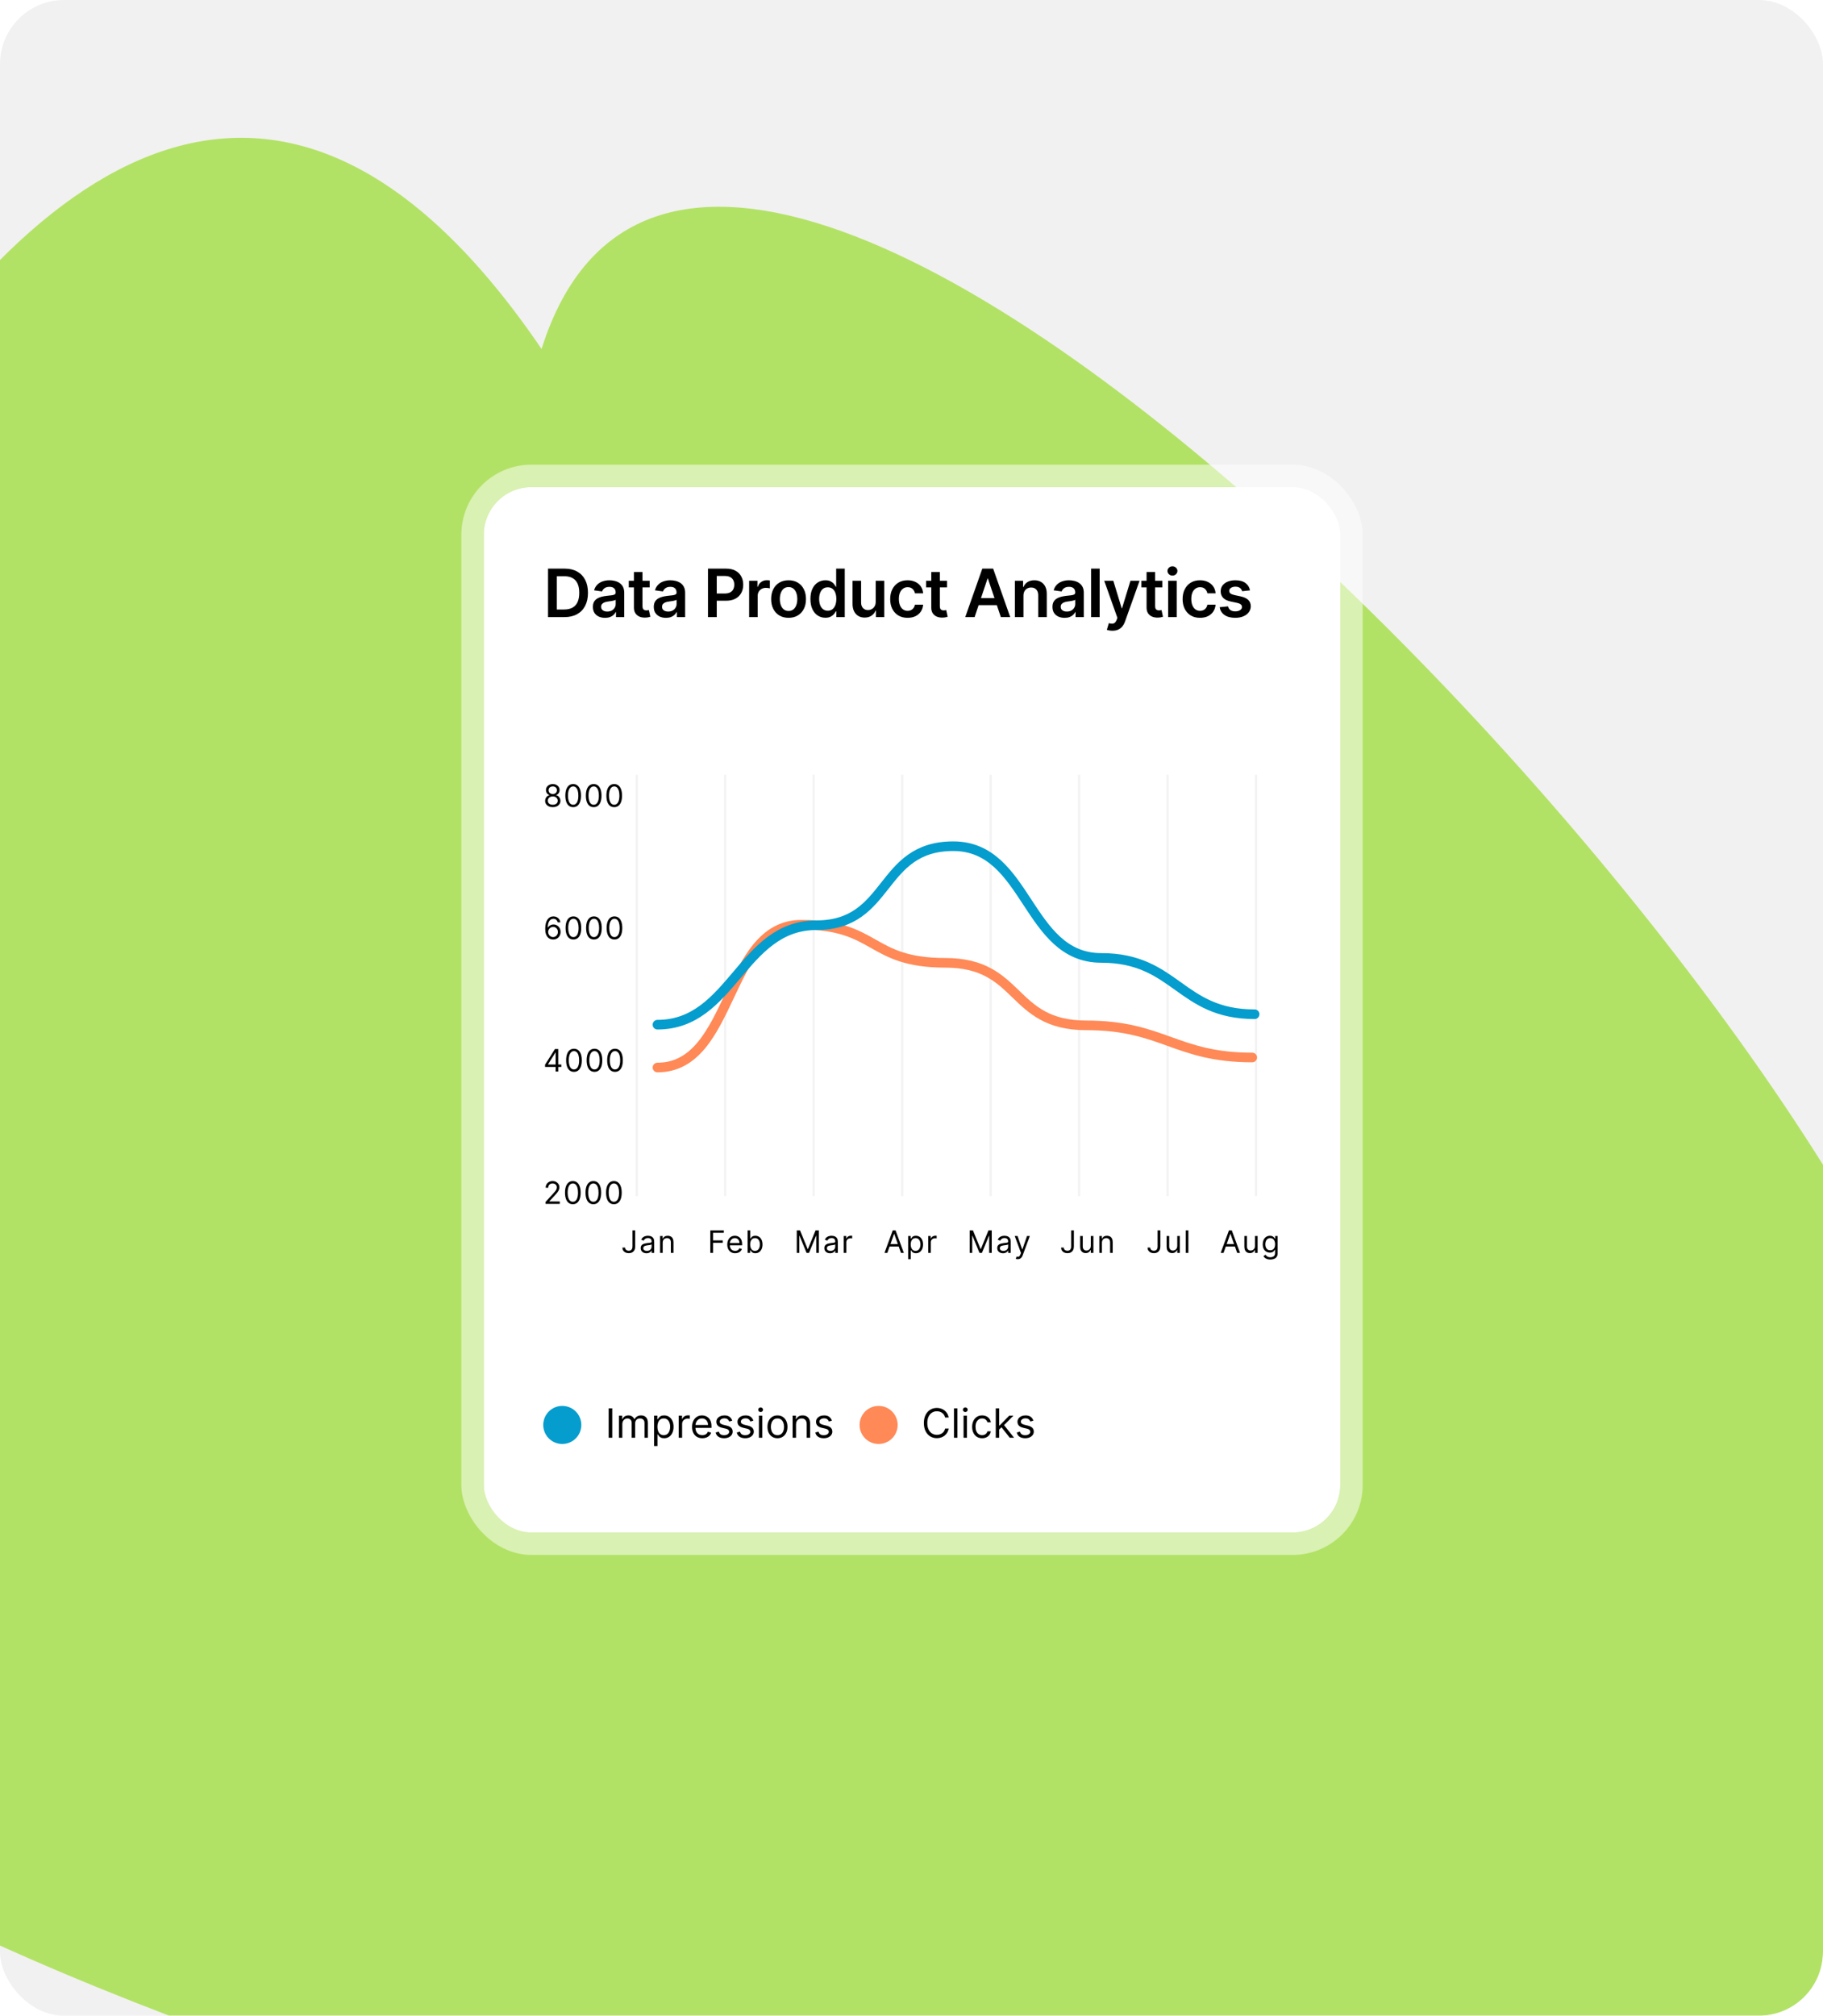 <svg width="569" height="629" viewBox="0 0 569 629" fill="none" xmlns="http://www.w3.org/2000/svg">
<g clip-path="url(#clip0_3151_100811)">
<rect width="569" height="629" rx="20" fill="#F1F1F1"/>
<g opacity="0.6" filter="url(#filter0_f_3151_100811)">
<path d="M615 476.563C615 604.934 516.766 709 395.588 709C274.41 709 -153 598.145 -153 469.774C-153 341.403 7.672 -128.29 169.031 108.888C226.026 -71.525 615 348.192 615 476.563Z" fill="#89D809"/>
</g>
<g clip-path="url(#clip1_3151_100811)">
<rect x="151" y="152" width="267.328" height="326.214" rx="14.852" fill="white"/>
<path d="M176.178 192.564H171.054V177.443H176.282C177.783 177.443 179.073 177.746 180.151 178.351C181.233 178.952 182.065 179.815 182.646 180.943C183.227 182.07 183.517 183.419 183.517 184.989C183.517 186.564 183.225 187.918 182.639 189.05C182.058 190.182 181.219 191.051 180.121 191.656C179.028 192.262 177.714 192.564 176.178 192.564ZM173.793 190.194H176.045C177.099 190.194 177.977 190.002 178.681 189.618C179.385 189.23 179.914 188.651 180.269 187.883C180.623 187.11 180.8 186.146 180.8 184.989C180.8 183.832 180.623 182.872 180.269 182.109C179.914 181.341 179.39 180.768 178.696 180.389C178.007 180.005 177.15 179.813 176.127 179.813H173.793V190.194ZM188.85 192.793C188.131 192.793 187.484 192.665 186.908 192.409C186.337 192.149 185.884 191.765 185.549 191.258C185.219 190.751 185.055 190.125 185.055 189.382C185.055 188.742 185.173 188.213 185.409 187.795C185.645 187.376 185.968 187.042 186.376 186.79C186.785 186.539 187.245 186.35 187.757 186.222C188.274 186.089 188.808 185.993 189.359 185.934C190.024 185.865 190.563 185.804 190.976 185.749C191.39 185.69 191.69 185.602 191.877 185.484C192.069 185.361 192.165 185.171 192.165 184.915V184.871C192.165 184.315 192 183.884 191.67 183.579C191.34 183.273 190.865 183.121 190.245 183.121C189.591 183.121 189.071 183.264 188.687 183.549C188.308 183.835 188.052 184.172 187.919 184.561L185.424 184.206C185.621 183.517 185.946 182.941 186.398 182.478C186.851 182.011 187.405 181.661 188.06 181.43C188.714 181.194 189.438 181.076 190.23 181.076C190.777 181.076 191.321 181.14 191.862 181.268C192.404 181.396 192.898 181.607 193.346 181.903C193.794 182.193 194.154 182.589 194.424 183.091C194.7 183.593 194.838 184.221 194.838 184.974V192.564H192.268V191.007H192.18C192.017 191.322 191.788 191.617 191.493 191.893C191.203 192.163 190.836 192.382 190.393 192.55C189.955 192.712 189.44 192.793 188.85 192.793ZM189.544 190.829C190.08 190.829 190.546 190.723 190.939 190.512C191.333 190.295 191.636 190.01 191.847 189.655C192.064 189.301 192.172 188.914 192.172 188.496V187.16C192.089 187.229 191.946 187.293 191.744 187.352C191.547 187.411 191.326 187.462 191.08 187.507C190.833 187.551 190.59 187.59 190.349 187.625C190.107 187.659 189.898 187.689 189.721 187.713C189.322 187.768 188.965 187.856 188.65 187.979C188.335 188.102 188.087 188.275 187.905 188.496C187.723 188.713 187.631 188.993 187.631 189.338C187.631 189.83 187.811 190.202 188.17 190.453C188.53 190.704 188.988 190.829 189.544 190.829ZM202.773 181.223V183.291H196.253V181.223H202.773ZM197.863 178.506H200.536V189.153C200.536 189.513 200.59 189.788 200.698 189.98C200.811 190.167 200.959 190.295 201.141 190.364C201.323 190.433 201.525 190.468 201.747 190.468C201.914 190.468 202.066 190.455 202.204 190.431C202.347 190.406 202.455 190.384 202.529 190.364L202.98 192.454C202.837 192.503 202.633 192.557 202.367 192.616C202.106 192.675 201.786 192.71 201.407 192.72C200.737 192.739 200.134 192.638 199.598 192.417C199.061 192.19 198.636 191.841 198.321 191.368C198.01 190.896 197.858 190.305 197.863 189.596V178.506ZM207.856 192.793C207.137 192.793 206.49 192.665 205.914 192.409C205.343 192.149 204.89 191.765 204.555 191.258C204.226 190.751 204.061 190.125 204.061 189.382C204.061 188.742 204.179 188.213 204.415 187.795C204.651 187.376 204.974 187.042 205.382 186.79C205.791 186.539 206.251 186.35 206.763 186.222C207.28 186.089 207.814 185.993 208.365 185.934C209.03 185.865 209.569 185.804 209.982 185.749C210.396 185.69 210.696 185.602 210.883 185.484C211.075 185.361 211.171 185.171 211.171 184.915V184.871C211.171 184.315 211.006 183.884 210.676 183.579C210.347 183.273 209.872 183.121 209.251 183.121C208.597 183.121 208.077 183.264 207.693 183.549C207.314 183.835 207.058 184.172 206.926 184.561L204.43 184.206C204.627 183.517 204.952 182.941 205.405 182.478C205.857 182.011 206.411 181.661 207.066 181.43C207.721 181.194 208.444 181.076 209.237 181.076C209.783 181.076 210.327 181.14 210.868 181.268C211.41 181.396 211.905 181.607 212.353 181.903C212.8 182.193 213.16 182.589 213.431 183.091C213.706 183.593 213.844 184.221 213.844 184.974V192.564H211.275V191.007H211.186C211.023 191.322 210.795 191.617 210.499 191.893C210.209 192.163 209.842 192.382 209.399 192.55C208.961 192.712 208.447 192.793 207.856 192.793ZM208.55 190.829C209.087 190.829 209.552 190.723 209.945 190.512C210.339 190.295 210.642 190.01 210.854 189.655C211.07 189.301 211.179 188.914 211.179 188.496V187.16C211.095 187.229 210.952 187.293 210.75 187.352C210.553 187.411 210.332 187.462 210.086 187.507C209.84 187.551 209.596 187.59 209.355 187.625C209.114 187.659 208.904 187.689 208.727 187.713C208.328 187.768 207.972 187.856 207.657 187.979C207.342 188.102 207.093 188.275 206.911 188.496C206.729 188.713 206.638 188.993 206.638 189.338C206.638 189.83 206.817 190.202 207.177 190.453C207.536 190.704 207.994 190.829 208.55 190.829ZM220.976 192.564V177.443H226.646C227.808 177.443 228.782 177.659 229.57 178.093C230.363 178.526 230.961 179.121 231.364 179.879C231.773 180.633 231.977 181.489 231.977 182.449C231.977 183.419 231.773 184.28 231.364 185.033C230.956 185.786 230.353 186.379 229.555 186.813C228.758 187.241 227.776 187.455 226.609 187.455H222.851V185.203H226.24C226.919 185.203 227.476 185.085 227.909 184.849C228.342 184.612 228.662 184.287 228.869 183.874C229.08 183.46 229.186 182.985 229.186 182.449C229.186 181.912 229.08 181.44 228.869 181.031C228.662 180.623 228.339 180.305 227.901 180.079C227.468 179.847 226.909 179.732 226.225 179.732H223.715V192.564H220.976ZM233.822 192.564V181.223H236.414V183.113H236.532C236.739 182.459 237.093 181.954 237.595 181.6C238.102 181.24 238.681 181.061 239.331 181.061C239.478 181.061 239.643 181.068 239.825 181.083C240.012 181.093 240.167 181.11 240.29 181.135V183.593C240.177 183.554 239.998 183.52 239.751 183.49C239.51 183.456 239.276 183.438 239.05 183.438C238.563 183.438 238.125 183.544 237.736 183.756C237.352 183.963 237.049 184.251 236.828 184.62C236.606 184.989 236.495 185.415 236.495 185.897V192.564H233.822ZM246.13 192.786C245.023 192.786 244.063 192.542 243.251 192.055C242.439 191.568 241.809 190.886 241.361 190.01C240.918 189.134 240.696 188.11 240.696 186.938C240.696 185.767 240.918 184.74 241.361 183.859C241.809 182.978 242.439 182.294 243.251 181.807C244.063 181.319 245.023 181.076 246.13 181.076C247.238 181.076 248.198 181.319 249.01 181.807C249.822 182.294 250.45 182.978 250.893 183.859C251.341 184.74 251.565 185.767 251.565 186.938C251.565 188.11 251.341 189.134 250.893 190.01C250.45 190.886 249.822 191.568 249.01 192.055C248.198 192.542 247.238 192.786 246.13 192.786ZM246.145 190.645C246.746 190.645 247.248 190.48 247.651 190.15C248.055 189.815 248.355 189.367 248.552 188.806C248.754 188.245 248.855 187.62 248.855 186.931C248.855 186.237 248.754 185.609 248.552 185.048C248.355 184.482 248.055 184.031 247.651 183.697C247.248 183.362 246.746 183.195 246.145 183.195C245.53 183.195 245.018 183.362 244.609 183.697C244.206 184.031 243.903 184.482 243.701 185.048C243.504 185.609 243.406 186.237 243.406 186.931C243.406 187.62 243.504 188.245 243.701 188.806C243.903 189.367 244.206 189.815 244.609 190.15C245.018 190.48 245.53 190.645 246.145 190.645ZM257.626 192.764C256.735 192.764 255.938 192.535 255.234 192.077C254.53 191.619 253.974 190.955 253.565 190.084C253.157 189.212 252.952 188.154 252.952 186.909C252.952 185.648 253.159 184.585 253.573 183.719C253.991 182.848 254.555 182.191 255.263 181.747C255.972 181.3 256.762 181.076 257.633 181.076C258.298 181.076 258.844 181.189 259.273 181.415C259.701 181.637 260.041 181.905 260.292 182.22C260.543 182.53 260.737 182.823 260.875 183.099H260.986V177.443H263.666V192.564H261.037V190.778H260.875C260.737 191.053 260.538 191.346 260.277 191.656C260.016 191.961 259.671 192.222 259.243 192.439C258.815 192.656 258.276 192.764 257.626 192.764ZM258.372 190.571C258.938 190.571 259.42 190.418 259.819 190.113C260.218 189.803 260.52 189.372 260.727 188.821C260.934 188.27 261.037 187.627 261.037 186.894C261.037 186.16 260.934 185.523 260.727 184.982C260.525 184.44 260.225 184.019 259.826 183.719C259.433 183.419 258.948 183.269 258.372 183.269C257.776 183.269 257.279 183.424 256.88 183.734C256.482 184.044 256.181 184.472 255.98 185.018C255.778 185.565 255.677 186.19 255.677 186.894C255.677 187.603 255.778 188.235 255.98 188.791C256.186 189.343 256.489 189.778 256.888 190.098C257.291 190.413 257.786 190.571 258.372 190.571ZM273.327 187.795V181.223H276V192.564H273.408V190.549H273.29C273.034 191.184 272.613 191.703 272.027 192.107C271.446 192.51 270.73 192.712 269.879 192.712C269.135 192.712 268.478 192.547 267.907 192.217C267.341 191.883 266.898 191.398 266.578 190.763C266.258 190.123 266.098 189.35 266.098 188.444V181.223H268.771V188.031C268.771 188.75 268.968 189.321 269.362 189.744C269.756 190.167 270.272 190.379 270.912 190.379C271.306 190.379 271.688 190.283 272.057 190.091C272.426 189.899 272.729 189.613 272.965 189.234C273.206 188.851 273.327 188.371 273.327 187.795ZM283.279 192.786C282.147 192.786 281.175 192.537 280.363 192.04C279.556 191.543 278.933 190.856 278.495 189.98C278.062 189.099 277.845 188.085 277.845 186.938C277.845 185.786 278.067 184.77 278.51 183.889C278.953 183.003 279.578 182.314 280.385 181.821C281.197 181.324 282.157 181.076 283.265 181.076C284.185 181.076 285 181.245 285.709 181.585C286.422 181.92 286.991 182.395 287.414 183.01C287.837 183.62 288.079 184.334 288.138 185.151H285.583C285.48 184.605 285.234 184.15 284.845 183.785C284.461 183.416 283.946 183.232 283.301 183.232C282.755 183.232 282.275 183.379 281.862 183.675C281.448 183.965 281.126 184.383 280.894 184.93C280.668 185.476 280.555 186.131 280.555 186.894C280.555 187.667 280.668 188.331 280.894 188.887C281.121 189.439 281.438 189.865 281.847 190.165C282.26 190.46 282.745 190.608 283.301 190.608C283.695 190.608 284.047 190.534 284.357 190.386C284.672 190.234 284.936 190.015 285.147 189.729C285.359 189.444 285.504 189.097 285.583 188.688H288.138C288.074 189.49 287.837 190.202 287.429 190.822C287.02 191.437 286.464 191.92 285.76 192.269C285.056 192.614 284.229 192.786 283.279 192.786ZM295.58 181.223V183.291H289.06V181.223H295.58ZM290.67 178.506H293.343V189.153C293.343 189.513 293.397 189.788 293.505 189.98C293.618 190.167 293.766 190.295 293.948 190.364C294.13 190.433 294.332 190.468 294.554 190.468C294.721 190.468 294.874 190.455 295.011 190.431C295.154 190.406 295.262 190.384 295.336 190.364L295.787 192.454C295.644 192.503 295.44 192.557 295.174 192.616C294.913 192.675 294.593 192.71 294.214 192.72C293.544 192.739 292.941 192.638 292.405 192.417C291.868 192.19 291.443 191.841 291.128 191.368C290.817 190.896 290.665 190.305 290.67 189.596V178.506ZM304.201 192.564H301.277L306.601 177.443H309.982L315.313 192.564H312.389L308.351 180.544H308.232L304.201 192.564ZM304.297 186.635H312.271V188.836H304.297V186.635ZM319.444 185.919V192.564H316.771V181.223H319.326V183.15H319.459C319.72 182.515 320.136 182.011 320.707 181.637C321.282 181.263 321.994 181.076 322.84 181.076C323.623 181.076 324.305 181.243 324.886 181.578C325.471 181.912 325.924 182.397 326.244 183.032C326.569 183.667 326.729 184.438 326.724 185.343V192.564H324.051V185.757C324.051 184.999 323.854 184.406 323.461 183.977C323.072 183.549 322.533 183.335 321.844 183.335C321.376 183.335 320.96 183.438 320.596 183.645C320.236 183.847 319.953 184.14 319.747 184.524C319.545 184.908 319.444 185.373 319.444 185.919ZM332.289 192.793C331.57 192.793 330.923 192.665 330.347 192.409C329.776 192.149 329.323 191.765 328.989 191.258C328.659 190.751 328.494 190.125 328.494 189.382C328.494 188.742 328.612 188.213 328.848 187.795C329.085 187.376 329.407 187.042 329.816 186.79C330.224 186.539 330.684 186.35 331.196 186.222C331.713 186.089 332.247 185.993 332.798 185.934C333.463 185.865 334.002 185.804 334.415 185.749C334.829 185.69 335.129 185.602 335.316 185.484C335.508 185.361 335.604 185.171 335.604 184.915V184.871C335.604 184.315 335.439 183.884 335.11 183.579C334.78 183.273 334.305 183.121 333.685 183.121C333.03 183.121 332.511 183.264 332.127 183.549C331.748 183.835 331.492 184.172 331.359 184.561L328.863 184.206C329.06 183.517 329.385 182.941 329.838 182.478C330.291 182.011 330.844 181.661 331.499 181.43C332.154 181.194 332.877 181.076 333.67 181.076C334.216 181.076 334.76 181.14 335.302 181.268C335.843 181.396 336.338 181.607 336.786 181.903C337.234 182.193 337.593 182.589 337.864 183.091C338.139 183.593 338.277 184.221 338.277 184.974V192.564H335.708V191.007H335.619C335.457 191.322 335.228 191.617 334.932 191.893C334.642 192.163 334.275 192.382 333.832 192.55C333.394 192.712 332.88 192.793 332.289 192.793ZM332.983 190.829C333.52 190.829 333.985 190.723 334.379 190.512C334.772 190.295 335.075 190.01 335.287 189.655C335.503 189.301 335.612 188.914 335.612 188.496V187.16C335.528 187.229 335.385 187.293 335.183 187.352C334.986 187.411 334.765 187.462 334.519 187.507C334.273 187.551 334.029 187.59 333.788 187.625C333.547 187.659 333.337 187.689 333.16 187.713C332.762 187.768 332.405 187.856 332.09 187.979C331.775 188.102 331.526 188.275 331.344 188.496C331.162 188.713 331.071 188.993 331.071 189.338C331.071 189.83 331.25 190.202 331.61 190.453C331.969 190.704 332.427 190.829 332.983 190.829ZM343.222 177.443V192.564H340.549V177.443H343.222ZM347.216 196.817C346.851 196.817 346.514 196.788 346.204 196.729C345.899 196.675 345.655 196.611 345.473 196.537L346.093 194.455C346.482 194.568 346.829 194.622 347.135 194.617C347.44 194.612 347.708 194.516 347.939 194.329C348.176 194.147 348.375 193.842 348.537 193.414L348.766 192.801L344.654 181.223H347.489L350.103 189.788H350.221L352.842 181.223H355.685L351.144 193.938C350.932 194.538 350.652 195.053 350.302 195.481C349.953 195.914 349.524 196.244 349.017 196.47C348.515 196.702 347.915 196.817 347.216 196.817ZM362.782 181.223V183.291H356.262V181.223H362.782ZM357.872 178.506H360.544V189.153C360.544 189.513 360.599 189.788 360.707 189.98C360.82 190.167 360.968 190.295 361.15 190.364C361.332 190.433 361.534 190.468 361.755 190.468C361.923 190.468 362.075 190.455 362.213 190.431C362.356 190.406 362.464 190.384 362.538 190.364L362.988 192.454C362.846 192.503 362.641 192.557 362.376 192.616C362.115 192.675 361.795 192.71 361.416 192.72C360.746 192.739 360.143 192.638 359.607 192.417C359.07 192.19 358.644 191.841 358.329 191.368C358.019 190.896 357.867 190.305 357.872 189.596V178.506ZM364.601 192.564V181.223H367.274V192.564H364.601ZM365.945 179.614C365.522 179.614 365.157 179.473 364.852 179.193C364.547 178.907 364.394 178.565 364.394 178.166C364.394 177.763 364.547 177.421 364.852 177.14C365.157 176.855 365.522 176.712 365.945 176.712C366.373 176.712 366.738 176.855 367.038 177.14C367.343 177.421 367.496 177.763 367.496 178.166C367.496 178.565 367.343 178.907 367.038 179.193C366.738 179.473 366.373 179.614 365.945 179.614ZM374.554 192.786C373.422 192.786 372.449 192.537 371.637 192.04C370.83 191.543 370.207 190.856 369.769 189.98C369.336 189.099 369.119 188.085 369.119 186.938C369.119 185.786 369.341 184.77 369.784 183.889C370.227 183.003 370.852 182.314 371.659 181.821C372.472 181.324 373.431 181.076 374.539 181.076C375.459 181.076 376.274 181.245 376.983 181.585C377.697 181.92 378.265 182.395 378.689 183.01C379.112 183.62 379.353 184.334 379.412 185.151H376.857C376.754 184.605 376.508 184.15 376.119 183.785C375.735 183.416 375.221 183.232 374.576 183.232C374.03 183.232 373.55 183.379 373.136 183.675C372.723 183.965 372.4 184.383 372.169 184.93C371.942 185.476 371.829 186.131 371.829 186.894C371.829 187.667 371.942 188.331 372.169 188.887C372.395 189.439 372.713 189.865 373.121 190.165C373.535 190.46 374.02 190.608 374.576 190.608C374.97 190.608 375.322 190.534 375.632 190.386C375.947 190.234 376.21 190.015 376.422 189.729C376.633 189.444 376.779 189.097 376.857 188.688H379.412C379.348 189.49 379.112 190.202 378.703 190.822C378.295 191.437 377.739 191.92 377.035 192.269C376.331 192.614 375.504 192.786 374.554 192.786ZM390.155 184.221L387.718 184.487C387.649 184.241 387.529 184.009 387.356 183.793C387.189 183.576 386.963 183.401 386.677 183.269C386.392 183.136 386.042 183.069 385.629 183.069C385.072 183.069 384.605 183.19 384.226 183.431C383.852 183.672 383.667 183.985 383.672 184.369C383.667 184.698 383.788 184.967 384.034 185.173C384.285 185.38 384.698 185.55 385.274 185.683L387.209 186.096C388.282 186.328 389.079 186.695 389.601 187.197C390.128 187.699 390.394 188.356 390.398 189.168C390.394 189.882 390.184 190.512 389.771 191.058C389.362 191.6 388.794 192.023 388.065 192.328C387.337 192.633 386.5 192.786 385.555 192.786C384.167 192.786 383.049 192.496 382.203 191.915C381.356 191.329 380.851 190.514 380.689 189.471L383.295 189.22C383.414 189.732 383.665 190.118 384.049 190.379C384.432 190.64 384.932 190.77 385.547 190.77C386.182 190.77 386.692 190.64 387.076 190.379C387.465 190.118 387.659 189.796 387.659 189.412C387.659 189.087 387.534 188.819 387.283 188.607C387.036 188.395 386.652 188.233 386.131 188.12L384.196 187.713C383.108 187.487 382.304 187.106 381.782 186.569C381.26 186.028 381.002 185.343 381.007 184.516C381.002 183.817 381.191 183.212 381.575 182.7C381.964 182.183 382.503 181.784 383.192 181.504C383.886 181.218 384.686 181.076 385.592 181.076C386.921 181.076 387.967 181.359 388.73 181.925C389.498 182.491 389.973 183.256 390.155 184.221Z" fill="black"/>
<rect x="198.383" y="241.777" width="0.715" height="131.436" fill="#F3F3F3"/>
<rect x="225.996" y="241.777" width="0.715" height="131.436" fill="#F3F3F3"/>
<rect x="253.605" y="241.777" width="0.715" height="131.436" fill="#F3F3F3"/>
<rect x="281.223" y="241.777" width="0.715" height="131.436" fill="#F3F3F3"/>
<rect x="308.832" y="241.777" width="0.715" height="131.436" fill="#F3F3F3"/>
<rect x="336.449" y="241.777" width="0.715" height="131.436" fill="#F3F3F3"/>
<rect x="364.059" y="241.777" width="0.715" height="131.436" fill="#F3F3F3"/>
<rect x="391.676" y="241.777" width="0.715" height="131.436" fill="#F3F3F3"/>
<path d="M197.409 383.931H198.259V388.95C198.259 389.398 198.177 389.778 198.012 390.091C197.848 390.404 197.616 390.642 197.316 390.804C197.017 390.967 196.664 391.048 196.257 391.048C195.873 391.048 195.531 390.978 195.232 390.839C194.933 390.697 194.697 390.496 194.526 390.235C194.354 389.975 194.269 389.665 194.269 389.306H195.105C195.105 389.505 195.154 389.679 195.253 389.827C195.353 389.974 195.49 390.088 195.664 390.17C195.838 390.252 196.035 390.293 196.257 390.293C196.502 390.293 196.71 390.242 196.881 390.139C197.052 390.036 197.183 389.886 197.272 389.687C197.363 389.486 197.409 389.24 197.409 388.95V383.931ZM201.774 391.075C201.44 391.075 201.137 391.012 200.865 390.887C200.593 390.759 200.378 390.575 200.218 390.335C200.058 390.092 199.978 389.8 199.978 389.457C199.978 389.155 200.037 388.911 200.156 388.723C200.275 388.534 200.434 388.385 200.632 388.278C200.831 388.17 201.051 388.09 201.291 388.038C201.533 387.983 201.776 387.94 202.021 387.908C202.341 387.866 202.6 387.836 202.799 387.815C203 387.792 203.146 387.754 203.238 387.702C203.331 387.649 203.378 387.558 203.378 387.428V387.4C203.378 387.062 203.286 386.799 203.101 386.612C202.918 386.424 202.64 386.331 202.268 386.331C201.881 386.331 201.579 386.415 201.359 386.584C201.14 386.753 200.985 386.934 200.896 387.126L200.128 386.852C200.266 386.532 200.448 386.283 200.677 386.104C200.908 385.924 201.159 385.798 201.431 385.727C201.705 385.654 201.975 385.618 202.24 385.618C202.409 385.618 202.604 385.638 202.823 385.679C203.045 385.718 203.258 385.799 203.464 385.923C203.672 386.046 203.844 386.232 203.982 386.481C204.119 386.731 204.187 387.064 204.187 387.482V390.952H203.378V390.239H203.337C203.282 390.353 203.191 390.475 203.063 390.605C202.935 390.736 202.765 390.847 202.552 390.938C202.34 391.029 202.08 391.075 201.774 391.075ZM201.897 390.348C202.217 390.348 202.487 390.285 202.706 390.16C202.928 390.034 203.095 389.872 203.207 389.673C203.321 389.474 203.378 389.265 203.378 389.046V388.305C203.344 388.346 203.269 388.384 203.152 388.418C203.038 388.45 202.905 388.479 202.754 388.504C202.606 388.527 202.461 388.547 202.319 388.566C202.18 388.582 202.066 388.595 201.98 388.607C201.769 388.634 201.573 388.679 201.39 388.741C201.209 388.8 201.063 388.89 200.951 389.011C200.841 389.13 200.787 389.292 200.787 389.498C200.787 389.779 200.891 389.992 201.099 390.136C201.309 390.277 201.575 390.348 201.897 390.348ZM206.844 387.784V390.952H206.035V385.686H206.817V386.509H206.885C207.009 386.241 207.196 386.027 207.448 385.864C207.699 385.7 208.024 385.618 208.421 385.618C208.778 385.618 209.09 385.691 209.357 385.837C209.624 385.981 209.832 386.2 209.981 386.495C210.13 386.788 210.204 387.158 210.204 387.606V390.952H209.395V387.661C209.395 387.247 209.287 386.925 209.073 386.694C208.858 386.461 208.563 386.344 208.188 386.344C207.93 386.344 207.699 386.4 207.496 386.512C207.294 386.624 207.136 386.788 207.019 387.002C206.903 387.217 206.844 387.478 206.844 387.784Z" fill="black"/>
<path d="M221.706 390.952V383.931H225.915V384.685H222.556V387.057H225.6V387.812H222.556V390.952H221.706ZM229.454 391.061C228.947 391.061 228.509 390.949 228.141 390.725C227.776 390.499 227.493 390.184 227.294 389.779C227.098 389.372 227 388.899 227 388.36C227 387.821 227.098 387.345 227.294 386.934C227.493 386.52 227.77 386.198 228.124 385.967C228.481 385.734 228.897 385.618 229.372 385.618C229.646 385.618 229.917 385.663 230.184 385.755C230.452 385.846 230.695 385.995 230.915 386.2C231.134 386.404 231.309 386.673 231.439 387.009C231.569 387.345 231.634 387.759 231.634 388.25V388.593H227.576V387.894H230.812C230.812 387.597 230.752 387.332 230.633 387.098C230.517 386.865 230.35 386.681 230.133 386.547C229.918 386.412 229.664 386.344 229.372 386.344C229.05 386.344 228.771 386.424 228.535 386.584C228.302 386.742 228.123 386.948 227.997 387.201C227.872 387.455 227.809 387.727 227.809 388.017V388.483C227.809 388.881 227.877 389.218 228.014 389.495C228.154 389.769 228.347 389.978 228.594 390.122C228.841 390.264 229.127 390.335 229.454 390.335C229.667 390.335 229.859 390.305 230.03 390.245C230.204 390.184 230.353 390.092 230.479 389.971C230.605 389.848 230.702 389.695 230.771 389.512L231.552 389.731C231.47 389.996 231.332 390.229 231.137 390.431C230.943 390.629 230.703 390.785 230.417 390.897C230.132 391.007 229.811 391.061 229.454 391.061ZM233.346 390.952V383.931H234.155V386.523H234.224C234.283 386.431 234.365 386.315 234.471 386.173C234.578 386.029 234.731 385.901 234.93 385.789C235.131 385.675 235.403 385.618 235.746 385.618C236.189 385.618 236.58 385.728 236.918 385.95C237.256 386.172 237.52 386.486 237.71 386.893C237.9 387.3 237.995 387.78 237.995 388.333C237.995 388.89 237.9 389.374 237.71 389.783C237.52 390.189 237.258 390.505 236.922 390.729C236.586 390.951 236.198 391.061 235.76 391.061C235.421 391.061 235.15 391.005 234.947 390.893C234.744 390.779 234.587 390.65 234.477 390.506C234.368 390.36 234.283 390.239 234.224 390.143H234.128V390.952H233.346ZM234.141 388.319C234.141 388.717 234.2 389.067 234.316 389.371C234.433 389.673 234.603 389.91 234.827 390.081C235.051 390.25 235.325 390.335 235.65 390.335C235.988 390.335 236.27 390.245 236.497 390.067C236.725 389.887 236.896 389.644 237.011 389.34C237.127 389.034 237.186 388.694 237.186 388.319C237.186 387.949 237.128 387.615 237.014 387.318C236.902 387.018 236.732 386.782 236.503 386.608C236.277 386.432 235.993 386.344 235.65 386.344C235.321 386.344 235.044 386.428 234.82 386.595C234.596 386.759 234.427 386.99 234.313 387.287C234.199 387.582 234.141 387.926 234.141 388.319Z" fill="black"/>
<path d="M248.69 383.931H249.705L252.091 389.759H252.173L254.559 383.931H255.574V390.952H254.778V385.618H254.71L252.516 390.952H251.748L249.554 385.618H249.485V390.952H248.69V383.931ZM259.089 391.075C258.756 391.075 258.453 391.012 258.181 390.887C257.909 390.759 257.693 390.575 257.533 390.335C257.373 390.092 257.293 389.8 257.293 389.457C257.293 389.155 257.352 388.911 257.471 388.723C257.59 388.534 257.749 388.385 257.948 388.278C258.147 388.17 258.366 388.09 258.606 388.038C258.848 387.983 259.092 387.94 259.336 387.908C259.656 387.866 259.916 387.836 260.114 387.815C260.315 387.792 260.462 387.754 260.553 387.702C260.647 387.649 260.694 387.558 260.694 387.428V387.4C260.694 387.062 260.601 386.799 260.416 386.612C260.233 386.424 259.955 386.331 259.583 386.331C259.197 386.331 258.894 386.415 258.675 386.584C258.455 386.753 258.301 386.934 258.212 387.126L257.444 386.852C257.581 386.532 257.764 386.283 257.992 386.104C258.223 385.924 258.475 385.798 258.747 385.727C259.021 385.654 259.29 385.618 259.556 385.618C259.725 385.618 259.919 385.638 260.138 385.679C260.36 385.718 260.574 385.799 260.779 385.923C260.987 386.046 261.16 386.232 261.297 386.481C261.434 386.731 261.503 387.064 261.503 387.482V390.952H260.694V390.239H260.653C260.598 390.353 260.506 390.475 260.378 390.605C260.25 390.736 260.08 390.847 259.868 390.938C259.655 391.029 259.396 391.075 259.089 391.075ZM259.213 390.348C259.533 390.348 259.802 390.285 260.022 390.16C260.243 390.034 260.41 389.872 260.522 389.673C260.637 389.474 260.694 389.265 260.694 389.046V388.305C260.659 388.346 260.584 388.384 260.467 388.418C260.353 388.45 260.221 388.479 260.07 388.504C259.921 388.527 259.776 388.547 259.634 388.566C259.495 388.582 259.382 388.595 259.295 388.607C259.085 388.634 258.888 388.679 258.705 388.741C258.525 388.8 258.379 388.89 258.267 389.011C258.157 389.13 258.102 389.292 258.102 389.498C258.102 389.779 258.206 389.992 258.414 390.136C258.624 390.277 258.891 390.348 259.213 390.348ZM263.351 390.952V385.686H264.132V386.481H264.187C264.283 386.221 264.457 386.009 264.708 385.847C264.96 385.685 265.243 385.604 265.558 385.604C265.618 385.604 265.692 385.605 265.781 385.607C265.87 385.61 265.938 385.613 265.983 385.618V386.44C265.956 386.433 265.893 386.423 265.795 386.409C265.699 386.393 265.597 386.385 265.49 386.385C265.234 386.385 265.005 386.439 264.804 386.547C264.605 386.652 264.448 386.798 264.331 386.985C264.217 387.17 264.16 387.382 264.16 387.62V390.952H263.351Z" fill="black"/>
<path d="M276.962 390.952H276.071L278.649 383.931H279.527L282.104 390.952H281.213L279.115 385.042H279.06L276.962 390.952ZM277.291 388.209H280.884V388.963H277.291V388.209ZM283.46 392.926V385.686H284.241V386.523H284.337C284.397 386.431 284.479 386.315 284.584 386.173C284.691 386.029 284.845 385.901 285.043 385.789C285.245 385.675 285.516 385.618 285.859 385.618C286.303 385.618 286.693 385.728 287.032 385.95C287.37 386.172 287.634 386.486 287.824 386.893C288.013 387.3 288.108 387.78 288.108 388.333C288.108 388.89 288.013 389.374 287.824 389.783C287.634 390.189 287.371 390.505 287.035 390.729C286.699 390.951 286.312 391.061 285.873 391.061C285.535 391.061 285.264 391.005 285.061 390.893C284.857 390.779 284.701 390.65 284.591 390.506C284.481 390.36 284.397 390.239 284.337 390.143H284.269V392.926H283.46ZM284.255 388.319C284.255 388.717 284.313 389.067 284.43 389.371C284.546 389.673 284.717 389.91 284.941 390.081C285.165 390.25 285.439 390.335 285.763 390.335C286.102 390.335 286.384 390.245 286.61 390.067C286.839 389.887 287.01 389.644 287.124 389.34C287.241 389.034 287.299 388.694 287.299 388.319C287.299 387.949 287.242 387.615 287.128 387.318C287.016 387.018 286.845 386.782 286.617 386.608C286.391 386.432 286.106 386.344 285.763 386.344C285.434 386.344 285.158 386.428 284.934 386.595C284.71 386.759 284.541 386.99 284.426 387.287C284.312 387.582 284.255 387.926 284.255 388.319ZM289.714 390.952V385.686H290.495V386.481H290.55C290.646 386.221 290.82 386.009 291.071 385.847C291.322 385.685 291.606 385.604 291.921 385.604C291.981 385.604 292.055 385.605 292.144 385.607C292.233 385.61 292.301 385.613 292.346 385.618V386.44C292.319 386.433 292.256 386.423 292.158 386.409C292.062 386.393 291.96 386.385 291.853 386.385C291.597 386.385 291.368 386.439 291.167 386.547C290.968 386.652 290.811 386.798 290.694 386.985C290.58 387.17 290.523 387.382 290.523 387.62V390.952H289.714Z" fill="black"/>
<path d="M302.659 383.931H303.673L306.059 389.759H306.142L308.528 383.931H309.542V390.952H308.747V385.618H308.678L306.485 390.952H305.717L303.523 385.618H303.454V390.952H302.659V383.931ZM313.058 391.075C312.724 391.075 312.422 391.012 312.15 390.887C311.878 390.759 311.662 390.575 311.502 390.335C311.342 390.092 311.262 389.8 311.262 389.457C311.262 389.155 311.321 388.911 311.44 388.723C311.559 388.534 311.718 388.385 311.917 388.278C312.115 388.17 312.335 388.09 312.575 388.038C312.817 387.983 313.06 387.94 313.305 387.908C313.625 387.866 313.884 387.836 314.083 387.815C314.284 387.792 314.43 387.754 314.522 387.702C314.616 387.649 314.662 387.558 314.662 387.428V387.4C314.662 387.062 314.57 386.799 314.385 386.612C314.202 386.424 313.924 386.331 313.552 386.331C313.165 386.331 312.863 386.415 312.643 386.584C312.424 386.753 312.27 386.934 312.18 387.126L311.413 386.852C311.55 386.532 311.733 386.283 311.961 386.104C312.192 385.924 312.443 385.798 312.715 385.727C312.99 385.654 313.259 385.618 313.524 385.618C313.693 385.618 313.888 385.638 314.107 385.679C314.329 385.718 314.542 385.799 314.748 385.923C314.956 386.046 315.129 386.232 315.266 386.481C315.403 386.731 315.471 387.064 315.471 387.482V390.952H314.662V390.239H314.621C314.566 390.353 314.475 390.475 314.347 390.605C314.219 390.736 314.049 390.847 313.836 390.938C313.624 391.029 313.364 391.075 313.058 391.075ZM313.181 390.348C313.501 390.348 313.771 390.285 313.991 390.16C314.212 390.034 314.379 389.872 314.491 389.673C314.605 389.474 314.662 389.265 314.662 389.046V388.305C314.628 388.346 314.553 388.384 314.436 388.418C314.322 388.45 314.189 388.479 314.039 388.504C313.89 388.527 313.745 388.547 313.603 388.566C313.464 388.582 313.351 388.595 313.264 388.607C313.054 388.634 312.857 388.679 312.674 388.741C312.494 388.8 312.347 388.89 312.235 389.011C312.126 389.13 312.071 389.292 312.071 389.498C312.071 389.779 312.175 389.992 312.383 390.136C312.593 390.277 312.859 390.348 313.181 390.348ZM317.652 392.926C317.515 392.926 317.393 392.915 317.285 392.892C317.178 392.871 317.103 392.851 317.062 392.83L317.268 392.117C317.465 392.167 317.638 392.186 317.789 392.172C317.94 392.158 318.074 392.091 318.19 391.97C318.309 391.851 318.418 391.658 318.516 391.39L318.667 390.979L316.719 385.686H317.597L319.051 389.882H319.105L320.559 385.686H321.437L319.201 391.72C319.101 391.992 318.976 392.217 318.828 392.395C318.679 392.575 318.507 392.709 318.31 392.796C318.116 392.883 317.896 392.926 317.652 392.926Z" fill="black"/>
<path d="M334.331 383.931H335.181V388.95C335.181 389.398 335.099 389.778 334.934 390.091C334.77 390.404 334.538 390.642 334.238 390.804C333.939 390.967 333.586 391.048 333.179 391.048C332.795 391.048 332.453 390.978 332.154 390.839C331.855 390.697 331.619 390.496 331.448 390.235C331.276 389.975 331.191 389.665 331.191 389.306H332.027C332.027 389.505 332.076 389.679 332.174 389.827C332.275 389.974 332.412 390.088 332.586 390.17C332.76 390.252 332.957 390.293 333.179 390.293C333.423 390.293 333.631 390.242 333.803 390.139C333.974 390.036 334.105 389.886 334.194 389.687C334.285 389.486 334.331 389.24 334.331 388.95V383.931ZM340.465 388.799V385.686H341.274V390.952H340.465V390.06H340.41C340.286 390.328 340.094 390.555 339.834 390.743C339.573 390.928 339.244 391.02 338.847 391.02C338.518 391.02 338.225 390.948 337.969 390.804C337.713 390.658 337.512 390.439 337.366 390.146C337.219 389.851 337.146 389.48 337.146 389.032V385.686H337.955V388.977C337.955 389.361 338.063 389.667 338.278 389.896C338.495 390.124 338.771 390.239 339.107 390.239C339.308 390.239 339.513 390.187 339.721 390.084C339.931 389.982 340.107 389.824 340.249 389.611C340.393 389.399 340.465 389.128 340.465 388.799ZM343.936 387.784V390.952H343.127V385.686H343.908V386.509H343.977C344.1 386.241 344.288 386.027 344.539 385.864C344.791 385.7 345.115 385.618 345.513 385.618C345.869 385.618 346.181 385.691 346.449 385.837C346.716 385.981 346.924 386.2 347.073 386.495C347.221 386.788 347.295 387.158 347.295 387.606V390.952H346.486V387.661C346.486 387.247 346.379 386.925 346.164 386.694C345.949 386.461 345.654 386.344 345.28 386.344C345.021 386.344 344.791 386.4 344.587 386.512C344.386 386.624 344.227 386.788 344.111 387.002C343.994 387.217 343.936 387.478 343.936 387.784Z" fill="black"/>
<path d="M361.315 383.931H362.165V388.95C362.165 389.398 362.083 389.778 361.918 390.091C361.754 390.404 361.522 390.642 361.223 390.804C360.923 390.967 360.57 391.048 360.163 391.048C359.779 391.048 359.438 390.978 359.138 390.839C358.839 390.697 358.604 390.496 358.432 390.235C358.261 389.975 358.175 389.665 358.175 389.306H359.011C359.011 389.505 359.061 389.679 359.159 389.827C359.259 389.974 359.397 390.088 359.57 390.17C359.744 390.252 359.942 390.293 360.163 390.293C360.408 390.293 360.616 390.242 360.787 390.139C360.959 390.036 361.089 389.886 361.178 389.687C361.269 389.486 361.315 389.24 361.315 388.95V383.931ZM367.449 388.799V385.686H368.258V390.952H367.449V390.06H367.394C367.271 390.328 367.079 390.555 366.818 390.743C366.558 390.928 366.229 391.02 365.831 391.02C365.502 391.02 365.209 390.948 364.953 390.804C364.697 390.658 364.496 390.439 364.35 390.146C364.204 389.851 364.131 389.48 364.131 389.032V385.686H364.94V388.977C364.94 389.361 365.047 389.667 365.262 389.896C365.479 390.124 365.756 390.239 366.092 390.239C366.293 390.239 366.497 390.187 366.705 390.084C366.915 389.982 367.091 389.824 367.233 389.611C367.377 389.399 367.449 389.128 367.449 388.799ZM370.92 383.931V390.952H370.111V383.931H370.92Z" fill="black"/>
<path d="M381.9 390.952H381.009L383.586 383.931H384.464L387.042 390.952H386.151L384.053 385.042H383.998L381.9 390.952ZM382.229 388.209H385.822V388.963H382.229V388.209ZM391.716 388.799V385.686H392.525V390.952H391.716V390.06H391.661C391.537 390.328 391.345 390.555 391.085 390.743C390.824 390.928 390.495 391.02 390.097 391.02C389.768 391.02 389.476 390.948 389.22 390.804C388.964 390.658 388.763 390.439 388.617 390.146C388.47 389.851 388.397 389.48 388.397 389.032V385.686H389.206V388.977C389.206 389.361 389.314 389.667 389.528 389.896C389.746 390.124 390.022 390.239 390.358 390.239C390.559 390.239 390.764 390.187 390.972 390.084C391.182 389.982 391.358 389.824 391.5 389.611C391.644 389.399 391.716 389.128 391.716 388.799ZM396.503 393.036C396.112 393.036 395.776 392.986 395.495 392.885C395.214 392.787 394.98 392.657 394.792 392.494C394.607 392.334 394.46 392.163 394.35 391.98L394.995 391.528C395.068 391.624 395.16 391.733 395.272 391.857C395.384 391.982 395.537 392.091 395.732 392.182C395.928 392.276 396.185 392.323 396.503 392.323C396.928 392.323 397.279 392.22 397.555 392.014C397.832 391.809 397.97 391.486 397.97 391.048V389.978H397.902C397.842 390.074 397.758 390.193 397.648 390.335C397.541 390.474 397.385 390.599 397.182 390.708C396.981 390.816 396.709 390.869 396.366 390.869C395.941 390.869 395.559 390.769 395.221 390.568C394.885 390.367 394.619 390.074 394.422 389.69C394.228 389.306 394.131 388.84 394.131 388.291C394.131 387.752 394.226 387.282 394.415 386.883C394.605 386.48 394.869 386.169 395.207 385.95C395.545 385.728 395.936 385.618 396.38 385.618C396.722 385.618 396.994 385.675 397.196 385.789C397.399 385.901 397.554 386.029 397.662 386.173C397.771 386.315 397.856 386.431 397.915 386.523H397.998V385.686H398.779V391.102C398.779 391.555 398.676 391.923 398.471 392.206C398.267 392.492 397.993 392.701 397.648 392.834C397.305 392.969 396.924 393.036 396.503 393.036ZM396.476 390.143C396.8 390.143 397.074 390.068 397.298 389.92C397.522 389.771 397.693 389.558 397.809 389.279C397.926 389 397.984 388.666 397.984 388.278C397.984 387.898 397.927 387.564 397.813 387.273C397.698 386.983 397.529 386.756 397.305 386.591C397.081 386.427 396.805 386.344 396.476 386.344C396.133 386.344 395.847 386.431 395.619 386.605C395.392 386.779 395.222 387.012 395.108 387.304C394.996 387.597 394.94 387.921 394.94 388.278C394.94 388.643 394.997 388.967 395.111 389.248C395.228 389.527 395.399 389.746 395.625 389.906C395.854 390.064 396.137 390.143 396.476 390.143Z" fill="black"/>
<path d="M172.538 251.873C172.067 251.873 171.651 251.79 171.29 251.623C170.931 251.454 170.651 251.222 170.45 250.927C170.249 250.63 170.15 250.292 170.152 249.912C170.15 249.615 170.208 249.341 170.327 249.09C170.446 248.836 170.608 248.625 170.814 248.456C171.022 248.284 171.254 248.176 171.51 248.13V248.089C171.174 248.002 170.906 247.813 170.707 247.523C170.509 247.231 170.41 246.898 170.413 246.526C170.41 246.169 170.501 245.85 170.683 245.569C170.866 245.288 171.118 245.066 171.438 244.904C171.76 244.742 172.127 244.661 172.538 244.661C172.945 244.661 173.308 244.742 173.628 244.904C173.948 245.066 174.2 245.288 174.382 245.569C174.568 245.85 174.661 246.169 174.664 246.526C174.661 246.898 174.56 247.231 174.358 247.523C174.16 247.813 173.896 248.002 173.567 248.089V248.13C173.82 248.176 174.049 248.284 174.252 248.456C174.456 248.625 174.618 248.836 174.739 249.09C174.86 249.341 174.922 249.615 174.924 249.912C174.922 250.292 174.819 250.63 174.616 250.927C174.414 251.222 174.134 251.454 173.776 251.623C173.419 251.79 173.007 251.873 172.538 251.873ZM172.538 251.119C172.856 251.119 173.13 251.068 173.361 250.965C173.592 250.862 173.77 250.717 173.896 250.53C174.021 250.342 174.085 250.123 174.088 249.871C174.085 249.606 174.017 249.372 173.882 249.169C173.747 248.965 173.563 248.805 173.33 248.689C173.099 248.572 172.835 248.514 172.538 248.514C172.239 248.514 171.971 248.572 171.736 248.689C171.503 248.805 171.319 248.965 171.184 249.169C171.051 249.372 170.986 249.606 170.989 249.871C170.986 250.123 171.047 250.342 171.17 250.53C171.296 250.717 171.475 250.862 171.708 250.965C171.942 251.068 172.218 251.119 172.538 251.119ZM172.538 247.787C172.789 247.787 173.012 247.737 173.207 247.636C173.403 247.536 173.557 247.395 173.669 247.215C173.781 247.034 173.838 246.823 173.841 246.58C173.838 246.343 173.782 246.136 173.673 245.96C173.563 245.782 173.411 245.644 173.217 245.548C173.023 245.45 172.796 245.401 172.538 245.401C172.275 245.401 172.046 245.45 171.849 245.548C171.652 245.644 171.501 245.782 171.393 245.96C171.286 246.136 171.233 246.343 171.235 246.58C171.233 246.823 171.287 247.034 171.397 247.215C171.509 247.395 171.663 247.536 171.859 247.636C172.056 247.737 172.282 247.787 172.538 247.787ZM178.899 251.873C178.383 251.873 177.943 251.733 177.579 251.452C177.216 251.168 176.938 250.758 176.746 250.221C176.554 249.682 176.458 249.03 176.458 248.267C176.458 247.508 176.554 246.86 176.746 246.323C176.941 245.784 177.219 245.373 177.583 245.089C177.948 244.803 178.387 244.661 178.899 244.661C179.411 244.661 179.849 244.803 180.212 245.089C180.578 245.373 180.857 245.784 181.049 246.323C181.243 246.86 181.34 247.508 181.34 248.267C181.34 249.03 181.244 249.682 181.052 250.221C180.86 250.758 180.582 251.168 180.219 251.452C179.856 251.733 179.416 251.873 178.899 251.873ZM178.899 251.119C179.411 251.119 179.809 250.872 180.092 250.379C180.375 249.885 180.517 249.181 180.517 248.267C180.517 247.659 180.452 247.141 180.322 246.714C180.194 246.287 180.009 245.961 179.766 245.737C179.526 245.513 179.237 245.401 178.899 245.401C178.392 245.401 177.995 245.651 177.71 246.152C177.424 246.65 177.281 247.355 177.281 248.267C177.281 248.875 177.345 249.391 177.473 249.816C177.601 250.242 177.785 250.565 178.025 250.787C178.267 251.008 178.559 251.119 178.899 251.119ZM185.304 251.873C184.787 251.873 184.347 251.733 183.984 251.452C183.621 251.168 183.343 250.758 183.151 250.221C182.959 249.682 182.863 249.03 182.863 248.267C182.863 247.508 182.959 246.86 183.151 246.323C183.345 245.784 183.624 245.373 183.987 245.089C184.353 244.803 184.792 244.661 185.304 244.661C185.816 244.661 186.253 244.803 186.617 245.089C186.982 245.373 187.261 245.784 187.453 246.323C187.648 246.86 187.745 247.508 187.745 248.267C187.745 249.03 187.649 249.682 187.457 250.221C187.265 250.758 186.987 251.168 186.624 251.452C186.26 251.733 185.82 251.873 185.304 251.873ZM185.304 251.119C185.816 251.119 186.213 250.872 186.497 250.379C186.78 249.885 186.922 249.181 186.922 248.267C186.922 247.659 186.857 247.141 186.727 246.714C186.599 246.287 186.413 245.961 186.171 245.737C185.931 245.513 185.642 245.401 185.304 245.401C184.796 245.401 184.4 245.651 184.114 246.152C183.829 246.65 183.686 247.355 183.686 248.267C183.686 248.875 183.75 249.391 183.878 249.816C184.006 250.242 184.19 250.565 184.43 250.787C184.672 251.008 184.963 251.119 185.304 251.119ZM191.709 251.873C191.192 251.873 190.752 251.733 190.389 251.452C190.025 251.168 189.748 250.758 189.556 250.221C189.364 249.682 189.268 249.03 189.268 248.267C189.268 247.508 189.364 246.86 189.556 246.323C189.75 245.784 190.029 245.373 190.392 245.089C190.758 244.803 191.197 244.661 191.709 244.661C192.221 244.661 192.658 244.803 193.022 245.089C193.387 245.373 193.666 245.784 193.858 246.323C194.052 246.86 194.149 247.508 194.149 248.267C194.149 249.03 194.053 249.682 193.861 250.221C193.669 250.758 193.392 251.168 193.028 251.452C192.665 251.733 192.225 251.873 191.709 251.873ZM191.709 251.119C192.221 251.119 192.618 250.872 192.902 250.379C193.185 249.885 193.327 249.181 193.327 248.267C193.327 247.659 193.262 247.141 193.131 246.714C193.003 246.287 192.818 245.961 192.576 245.737C192.336 245.513 192.047 245.401 191.709 245.401C191.201 245.401 190.805 245.651 190.519 246.152C190.233 246.65 190.091 247.355 190.091 248.267C190.091 248.875 190.155 249.391 190.282 249.816C190.41 250.242 190.594 250.565 190.834 250.787C191.077 251.008 191.368 251.119 191.709 251.119Z" fill="black"/>
<path d="M172.62 293.171C172.332 293.166 172.044 293.111 171.756 293.006C171.469 292.901 171.206 292.724 170.968 292.475C170.73 292.223 170.54 291.884 170.396 291.457C170.252 291.027 170.18 290.488 170.18 289.839C170.18 289.217 170.238 288.666 170.354 288.186C170.471 287.704 170.64 287.298 170.862 286.969C171.083 286.638 171.351 286.386 171.664 286.215C171.979 286.044 172.335 285.958 172.73 285.958C173.123 285.958 173.473 286.037 173.779 286.195C174.088 286.35 174.339 286.567 174.533 286.846C174.727 287.125 174.853 287.446 174.91 287.809H174.074C173.996 287.494 173.845 287.232 173.621 287.024C173.397 286.816 173.1 286.712 172.73 286.712C172.186 286.712 171.758 286.949 171.445 287.422C171.134 287.895 170.977 288.559 170.975 289.414H171.03C171.158 289.219 171.31 289.054 171.486 288.916C171.664 288.777 171.86 288.67 172.075 288.594C172.29 288.519 172.518 288.481 172.757 288.481C173.16 288.481 173.528 288.582 173.861 288.783C174.195 288.982 174.462 289.257 174.664 289.609C174.865 289.959 174.965 290.36 174.965 290.812C174.965 291.246 174.868 291.644 174.674 292.005C174.48 292.364 174.206 292.65 173.854 292.862C173.505 293.072 173.093 293.175 172.62 293.171ZM172.62 292.417C172.908 292.417 173.167 292.345 173.395 292.201C173.626 292.057 173.808 291.863 173.94 291.621C174.075 291.379 174.142 291.109 174.142 290.812C174.142 290.522 174.077 290.258 173.947 290.02C173.819 289.78 173.642 289.589 173.416 289.448C173.192 289.306 172.936 289.235 172.648 289.235C172.431 289.235 172.228 289.279 172.041 289.366C171.854 289.45 171.689 289.567 171.547 289.715C171.408 289.864 171.298 290.034 171.218 290.226C171.138 290.416 171.098 290.616 171.098 290.826C171.098 291.105 171.163 291.365 171.294 291.607C171.426 291.85 171.607 292.045 171.835 292.194C172.066 292.342 172.328 292.417 172.62 292.417ZM178.975 293.171C178.458 293.171 178.018 293.03 177.655 292.749C177.291 292.466 177.014 292.055 176.822 291.518C176.63 290.979 176.534 290.328 176.534 289.564C176.534 288.806 176.63 288.158 176.822 287.621C177.016 287.081 177.295 286.67 177.658 286.386C178.024 286.101 178.463 285.958 178.975 285.958C179.486 285.958 179.924 286.101 180.287 286.386C180.653 286.67 180.932 287.081 181.124 287.621C181.318 288.158 181.415 288.806 181.415 289.564C181.415 290.328 181.319 290.979 181.127 291.518C180.935 292.055 180.658 292.466 180.294 292.749C179.931 293.03 179.491 293.171 178.975 293.171ZM178.975 292.417C179.486 292.417 179.884 292.17 180.168 291.676C180.451 291.182 180.593 290.478 180.593 289.564C180.593 288.956 180.527 288.439 180.397 288.011C180.269 287.584 180.084 287.258 179.842 287.034C179.602 286.81 179.313 286.698 178.975 286.698C178.467 286.698 178.071 286.949 177.785 287.449C177.499 287.947 177.356 288.652 177.356 289.564C177.356 290.172 177.42 290.689 177.548 291.114C177.676 291.539 177.86 291.862 178.1 292.084C178.343 292.306 178.634 292.417 178.975 292.417ZM185.379 293.171C184.863 293.171 184.423 293.03 184.059 292.749C183.696 292.466 183.418 292.055 183.226 291.518C183.034 290.979 182.938 290.328 182.938 289.564C182.938 288.806 183.034 288.158 183.226 287.621C183.421 287.081 183.699 286.67 184.063 286.386C184.429 286.101 184.867 285.958 185.379 285.958C185.891 285.958 186.329 286.101 186.692 286.386C187.058 286.67 187.337 287.081 187.529 287.621C187.723 288.158 187.82 288.806 187.82 289.564C187.82 290.328 187.724 290.979 187.532 291.518C187.34 292.055 187.062 292.466 186.699 292.749C186.336 293.03 185.896 293.171 185.379 293.171ZM185.379 292.417C185.891 292.417 186.289 292.17 186.572 291.676C186.856 291.182 186.997 290.478 186.997 289.564C186.997 288.956 186.932 288.439 186.802 288.011C186.674 287.584 186.489 287.258 186.247 287.034C186.007 286.81 185.718 286.698 185.379 286.698C184.872 286.698 184.475 286.949 184.19 287.449C183.904 287.947 183.761 288.652 183.761 289.564C183.761 290.172 183.825 290.689 183.953 291.114C184.081 291.539 184.265 291.862 184.505 292.084C184.747 292.306 185.039 292.417 185.379 292.417ZM191.784 293.171C191.268 293.171 190.828 293.03 190.464 292.749C190.101 292.466 189.823 292.055 189.631 291.518C189.439 290.979 189.343 290.328 189.343 289.564C189.343 288.806 189.439 288.158 189.631 287.621C189.825 287.081 190.104 286.67 190.468 286.386C190.833 286.101 191.272 285.958 191.784 285.958C192.296 285.958 192.734 286.101 193.097 286.386C193.463 286.67 193.741 287.081 193.933 287.621C194.128 288.158 194.225 288.806 194.225 289.564C194.225 290.328 194.129 290.979 193.937 291.518C193.745 292.055 193.467 292.466 193.104 292.749C192.74 293.03 192.3 293.171 191.784 293.171ZM191.784 292.417C192.296 292.417 192.694 292.17 192.977 291.676C193.26 291.182 193.402 290.478 193.402 289.564C193.402 288.956 193.337 288.439 193.207 288.011C193.079 287.584 192.894 287.258 192.651 287.034C192.411 286.81 192.122 286.698 191.784 286.698C191.277 286.698 190.88 286.949 190.594 287.449C190.309 287.947 190.166 288.652 190.166 289.564C190.166 290.172 190.23 290.689 190.358 291.114C190.486 291.539 190.67 291.862 190.91 292.084C191.152 292.306 191.443 292.417 191.784 292.417Z" fill="black"/>
<path d="M170.125 332.932V332.233L173.21 327.351H173.717V328.435H173.375L171.043 332.123V332.178H175.198V332.932H170.125ZM173.429 334.372V332.72V332.394V327.351H174.238V334.372H173.429ZM179.144 334.468C178.628 334.468 178.188 334.328 177.824 334.046C177.461 333.763 177.183 333.353 176.991 332.816C176.799 332.276 176.703 331.625 176.703 330.862C176.703 330.103 176.799 329.455 176.991 328.918C177.186 328.379 177.464 327.967 177.828 327.684C178.193 327.398 178.632 327.255 179.144 327.255C179.656 327.255 180.094 327.398 180.457 327.684C180.823 327.967 181.102 328.379 181.294 328.918C181.488 329.455 181.585 330.103 181.585 330.862C181.585 331.625 181.489 332.276 181.297 332.816C181.105 333.353 180.827 333.763 180.464 334.046C180.101 334.328 179.661 334.468 179.144 334.468ZM179.144 333.714C179.656 333.714 180.054 333.467 180.337 332.973C180.621 332.48 180.762 331.776 180.762 330.862C180.762 330.254 180.697 329.736 180.567 329.309C180.439 328.881 180.254 328.556 180.012 328.332C179.772 328.108 179.482 327.996 179.144 327.996C178.637 327.996 178.24 328.246 177.955 328.747C177.669 329.245 177.526 329.95 177.526 330.862C177.526 331.47 177.59 331.986 177.718 332.411C177.846 332.836 178.03 333.16 178.27 333.381C178.512 333.603 178.804 333.714 179.144 333.714ZM185.549 334.468C185.032 334.468 184.593 334.328 184.229 334.046C183.866 333.763 183.588 333.353 183.396 332.816C183.204 332.276 183.108 331.625 183.108 330.862C183.108 330.103 183.204 329.455 183.396 328.918C183.59 328.379 183.869 327.967 184.233 327.684C184.598 327.398 185.037 327.255 185.549 327.255C186.061 327.255 186.499 327.398 186.862 327.684C187.228 327.967 187.506 328.379 187.698 328.918C187.893 329.455 187.99 330.103 187.99 330.862C187.99 331.625 187.894 332.276 187.702 332.816C187.51 333.353 187.232 333.763 186.869 334.046C186.505 334.328 186.065 334.468 185.549 334.468ZM185.549 333.714C186.061 333.714 186.459 333.467 186.742 332.973C187.025 332.48 187.167 331.776 187.167 330.862C187.167 330.254 187.102 329.736 186.972 329.309C186.844 328.881 186.659 328.556 186.416 328.332C186.176 328.108 185.887 327.996 185.549 327.996C185.042 327.996 184.645 328.246 184.359 328.747C184.074 329.245 183.931 329.95 183.931 330.862C183.931 331.47 183.995 331.986 184.123 332.411C184.251 332.836 184.435 333.16 184.675 333.381C184.917 333.603 185.208 333.714 185.549 333.714ZM191.954 334.468C191.437 334.468 190.997 334.328 190.634 334.046C190.27 333.763 189.993 333.353 189.801 332.816C189.609 332.276 189.513 331.625 189.513 330.862C189.513 330.103 189.609 329.455 189.801 328.918C189.995 328.379 190.274 327.967 190.637 327.684C191.003 327.398 191.442 327.255 191.954 327.255C192.466 327.255 192.903 327.398 193.267 327.684C193.632 327.967 193.911 328.379 194.103 328.918C194.297 329.455 194.394 330.103 194.394 330.862C194.394 331.625 194.299 332.276 194.107 332.816C193.915 333.353 193.637 333.763 193.274 334.046C192.91 334.328 192.47 334.468 191.954 334.468ZM191.954 333.714C192.466 333.714 192.863 333.467 193.147 332.973C193.43 332.48 193.572 331.776 193.572 330.862C193.572 330.254 193.507 329.736 193.376 329.309C193.248 328.881 193.063 328.556 192.821 328.332C192.581 328.108 192.292 327.996 191.954 327.996C191.446 327.996 191.05 328.246 190.764 328.747C190.478 329.245 190.336 329.95 190.336 330.862C190.336 331.47 190.4 331.986 190.528 332.411C190.656 332.836 190.84 333.16 191.08 333.381C191.322 333.603 191.613 333.714 191.954 333.714Z" fill="black"/>
<path d="M170.289 375.669V375.052L172.607 372.515C172.879 372.218 173.103 371.96 173.279 371.74C173.455 371.519 173.585 371.311 173.669 371.116C173.756 370.92 173.8 370.714 173.8 370.499C173.8 370.253 173.74 370.039 173.621 369.858C173.505 369.678 173.345 369.538 173.141 369.44C172.938 369.342 172.709 369.293 172.456 369.293C172.186 369.293 171.951 369.349 171.75 369.461C171.551 369.57 171.397 369.725 171.287 369.923C171.179 370.122 171.126 370.355 171.126 370.623H170.317C170.317 370.211 170.412 369.85 170.601 369.54C170.791 369.229 171.049 368.986 171.376 368.813C171.705 368.639 172.074 368.552 172.483 368.552C172.895 368.552 173.259 368.639 173.577 368.813C173.894 368.986 174.144 369.221 174.324 369.516C174.505 369.81 174.595 370.138 174.595 370.499C174.595 370.758 174.548 371.01 174.454 371.257C174.363 371.502 174.203 371.775 173.974 372.076C173.748 372.376 173.434 372.741 173.032 373.173L171.455 374.86V374.915H174.718V375.669H170.289ZM178.795 375.765C178.279 375.765 177.839 375.624 177.476 375.343C177.112 375.06 176.835 374.65 176.643 374.113C176.451 373.573 176.355 372.922 176.355 372.159C176.355 371.4 176.451 370.752 176.643 370.215C176.837 369.675 177.116 369.264 177.479 368.981C177.845 368.695 178.283 368.552 178.795 368.552C179.307 368.552 179.745 368.695 180.108 368.981C180.474 369.264 180.753 369.675 180.945 370.215C181.139 370.752 181.236 371.4 181.236 372.159C181.236 372.922 181.14 373.573 180.948 374.113C180.756 374.65 180.479 375.06 180.115 375.343C179.752 375.624 179.312 375.765 178.795 375.765ZM178.795 375.011C179.307 375.011 179.705 374.764 179.988 374.27C180.272 373.777 180.413 373.073 180.413 372.159C180.413 371.551 180.348 371.033 180.218 370.606C180.09 370.178 179.905 369.853 179.663 369.629C179.423 369.405 179.134 369.293 178.795 369.293C178.288 369.293 177.892 369.543 177.606 370.043C177.32 370.542 177.177 371.247 177.177 372.159C177.177 372.766 177.241 373.283 177.369 373.708C177.497 374.133 177.681 374.457 177.921 374.678C178.164 374.9 178.455 375.011 178.795 375.011ZM185.2 375.765C184.684 375.765 184.244 375.624 183.88 375.343C183.517 375.06 183.239 374.65 183.047 374.113C182.855 373.573 182.759 372.922 182.759 372.159C182.759 371.4 182.855 370.752 183.047 370.215C183.242 369.675 183.52 369.264 183.884 368.981C184.249 368.695 184.688 368.552 185.2 368.552C185.712 368.552 186.15 368.695 186.513 368.981C186.879 369.264 187.158 369.675 187.35 370.215C187.544 370.752 187.641 371.4 187.641 372.159C187.641 372.922 187.545 373.573 187.353 374.113C187.161 374.65 186.883 375.06 186.52 375.343C186.157 375.624 185.717 375.765 185.2 375.765ZM185.2 375.011C185.712 375.011 186.11 374.764 186.393 374.27C186.677 373.777 186.818 373.073 186.818 372.159C186.818 371.551 186.753 371.033 186.623 370.606C186.495 370.178 186.31 369.853 186.067 369.629C185.827 369.405 185.538 369.293 185.2 369.293C184.693 369.293 184.296 369.543 184.011 370.043C183.725 370.542 183.582 371.247 183.582 372.159C183.582 372.766 183.646 373.283 183.774 373.708C183.902 374.133 184.086 374.457 184.326 374.678C184.568 374.9 184.86 375.011 185.2 375.011ZM191.605 375.765C191.088 375.765 190.648 375.624 190.285 375.343C189.922 375.06 189.644 374.65 189.452 374.113C189.26 373.573 189.164 372.922 189.164 372.159C189.164 371.4 189.26 370.752 189.452 370.215C189.646 369.675 189.925 369.264 190.288 368.981C190.654 368.695 191.093 368.552 191.605 368.552C192.117 368.552 192.554 368.695 192.918 368.981C193.284 369.264 193.562 369.675 193.754 370.215C193.949 370.752 194.046 371.4 194.046 372.159C194.046 372.922 193.95 373.573 193.758 374.113C193.566 374.65 193.288 375.06 192.925 375.343C192.561 375.624 192.121 375.765 191.605 375.765ZM191.605 375.011C192.117 375.011 192.514 374.764 192.798 374.27C193.081 373.777 193.223 373.073 193.223 372.159C193.223 371.551 193.158 371.033 193.028 370.606C192.9 370.178 192.714 369.853 192.472 369.629C192.232 369.405 191.943 369.293 191.605 369.293C191.098 369.293 190.701 369.543 190.415 370.043C190.13 370.542 189.987 371.247 189.987 372.159C189.987 372.766 190.051 373.283 190.179 373.708C190.307 374.133 190.491 374.457 190.731 374.678C190.973 374.9 191.264 375.011 191.605 375.011Z" fill="black"/>
<path d="M205.207 333.115C229.072 333.115 226.252 288.56 250.118 288.56C273.983 288.56 271.159 300.441 295.024 300.441C318.889 300.441 315.213 319.96 339.079 319.96C362.944 319.96 366.986 329.988 390.852 329.988" stroke="#FF8957" stroke-width="3" stroke-linecap="round"/>
<path d="M205.207 319.748C228.514 319.748 231.491 288.713 254.798 288.713C278.104 288.713 274.24 264.055 297.547 264.055C320.854 264.055 320.408 298.916 343.715 298.916C367.022 298.916 368.287 316.487 391.594 316.487" stroke="#049DCD" stroke-width="3" stroke-linecap="round"/>
<circle cx="175.503" cy="444.65" r="5.941" fill="#049DCD"/>
<path d="M191.095 439.469V448.65H189.983V439.469H191.095ZM193.18 448.65V441.764H194.202V442.84H194.292C194.435 442.472 194.667 442.187 194.987 441.984C195.307 441.778 195.691 441.675 196.139 441.675C196.593 441.675 196.971 441.778 197.273 441.984C197.578 442.187 197.816 442.472 197.986 442.84H198.058C198.234 442.484 198.498 442.202 198.851 441.993C199.204 441.781 199.627 441.675 200.12 441.675C200.735 441.675 201.239 441.867 201.631 442.253C202.022 442.635 202.218 443.232 202.218 444.041V448.65H201.16V444.041C201.16 443.533 201.021 443.17 200.743 442.952C200.465 442.734 200.138 442.625 199.761 442.625C199.277 442.625 198.902 442.771 198.636 443.064C198.37 443.354 198.237 443.722 198.237 444.167V448.65H197.161V443.934C197.161 443.542 197.034 443.227 196.78 442.988C196.526 442.746 196.199 442.625 195.798 442.625C195.523 442.625 195.266 442.698 195.027 442.845C194.791 442.991 194.6 443.194 194.453 443.454C194.31 443.711 194.238 444.009 194.238 444.346V448.65H193.18ZM204.152 451.232V441.764H205.174V442.858H205.3C205.377 442.738 205.485 442.586 205.623 442.401C205.763 442.212 205.963 442.045 206.223 441.899C206.486 441.749 206.842 441.675 207.29 441.675C207.87 441.675 208.381 441.819 208.823 442.109C209.266 442.399 209.611 442.81 209.859 443.342C210.107 443.874 210.231 444.502 210.231 445.225C210.231 445.954 210.107 446.586 209.859 447.121C209.611 447.653 209.267 448.066 208.828 448.359C208.388 448.648 207.882 448.793 207.308 448.793C206.866 448.793 206.512 448.72 206.246 448.574C205.98 448.424 205.775 448.255 205.632 448.067C205.488 447.876 205.377 447.717 205.3 447.592H205.21V451.232H204.152ZM205.192 445.207C205.192 445.727 205.268 446.186 205.421 446.583C205.573 446.978 205.796 447.287 206.089 447.511C206.382 447.732 206.74 447.843 207.165 447.843C207.607 447.843 207.976 447.726 208.272 447.493C208.571 447.257 208.795 446.94 208.944 446.543C209.097 446.142 209.173 445.697 209.173 445.207C209.173 444.723 209.098 444.287 208.949 443.898C208.802 443.507 208.58 443.197 208.281 442.97C207.985 442.74 207.613 442.625 207.165 442.625C206.734 442.625 206.373 442.734 206.08 442.952C205.787 443.167 205.566 443.469 205.416 443.858C205.267 444.243 205.192 444.693 205.192 445.207ZM211.845 448.65V441.764H212.867V442.804H212.939C213.064 442.464 213.291 442.187 213.62 441.975C213.949 441.763 214.319 441.657 214.732 441.657C214.809 441.657 214.907 441.658 215.023 441.661C215.14 441.664 215.228 441.669 215.288 441.675V442.75C215.252 442.741 215.17 442.728 215.041 442.71C214.916 442.689 214.783 442.679 214.642 442.679C214.307 442.679 214.009 442.749 213.746 442.889C213.486 443.027 213.279 443.218 213.127 443.463C212.977 443.705 212.903 443.982 212.903 444.293V448.65H211.845ZM219.219 448.793C218.556 448.793 217.983 448.647 217.502 448.354C217.024 448.058 216.655 447.646 216.395 447.117C216.138 446.585 216.009 445.966 216.009 445.261C216.009 444.556 216.138 443.934 216.395 443.396C216.655 442.855 217.017 442.434 217.48 442.132C217.946 441.827 218.49 441.675 219.112 441.675C219.47 441.675 219.824 441.734 220.174 441.854C220.524 441.973 220.842 442.168 221.129 442.437C221.416 442.703 221.644 443.055 221.815 443.495C221.985 443.934 222.07 444.475 222.07 445.117V445.566H216.763V444.651H220.994C220.994 444.263 220.917 443.916 220.761 443.611C220.609 443.306 220.391 443.066 220.107 442.889C219.826 442.713 219.494 442.625 219.112 442.625C218.69 442.625 218.326 442.729 218.018 442.939C217.713 443.145 217.478 443.414 217.314 443.746C217.15 444.077 217.067 444.433 217.067 444.813V445.422C217.067 445.942 217.157 446.383 217.336 446.745C217.519 447.103 217.771 447.377 218.094 447.565C218.417 447.75 218.792 447.843 219.219 447.843C219.497 447.843 219.748 447.804 219.972 447.726C220.199 447.646 220.395 447.526 220.56 447.368C220.724 447.206 220.851 447.006 220.941 446.767L221.963 447.054C221.855 447.401 221.674 447.706 221.42 447.969C221.166 448.229 220.852 448.432 220.479 448.578C220.105 448.722 219.685 448.793 219.219 448.793ZM228.557 443.306L227.607 443.575C227.547 443.417 227.459 443.263 227.342 443.114C227.229 442.961 227.073 442.836 226.876 442.737C226.679 442.638 226.426 442.589 226.118 442.589C225.697 442.589 225.346 442.686 225.065 442.88C224.787 443.072 224.648 443.315 224.648 443.611C224.648 443.874 224.744 444.082 224.935 444.234C225.126 444.387 225.425 444.514 225.831 444.615L226.854 444.866C227.469 445.016 227.928 445.244 228.23 445.552C228.532 445.857 228.683 446.25 228.683 446.731C228.683 447.126 228.569 447.478 228.342 447.789C228.118 448.1 227.804 448.345 227.4 448.524C226.997 448.704 226.528 448.793 225.993 448.793C225.29 448.793 224.709 448.641 224.249 448.336C223.789 448.031 223.497 447.586 223.375 447L224.379 446.749C224.475 447.12 224.655 447.398 224.921 447.583C225.19 447.768 225.542 447.861 225.975 447.861C226.468 447.861 226.859 447.756 227.149 447.547C227.442 447.335 227.589 447.081 227.589 446.785C227.589 446.546 227.505 446.346 227.338 446.184C227.17 446.02 226.913 445.897 226.567 445.817L225.419 445.548C224.788 445.398 224.325 445.167 224.029 444.853C223.736 444.536 223.59 444.14 223.59 443.665C223.59 443.276 223.699 442.933 223.917 442.634C224.138 442.335 224.439 442.1 224.818 441.93C225.201 441.76 225.634 441.675 226.118 441.675C226.8 441.675 227.335 441.824 227.723 442.123C228.115 442.422 228.393 442.816 228.557 443.306ZM235.152 443.306L234.202 443.575C234.142 443.417 234.054 443.263 233.938 443.114C233.824 442.961 233.669 442.836 233.471 442.737C233.274 442.638 233.022 442.589 232.714 442.589C232.292 442.589 231.941 442.686 231.66 442.88C231.382 443.072 231.243 443.315 231.243 443.611C231.243 443.874 231.339 444.082 231.53 444.234C231.722 444.387 232.02 444.514 232.427 444.615L233.449 444.866C234.065 445.016 234.523 445.244 234.825 445.552C235.127 445.857 235.278 446.25 235.278 446.731C235.278 447.126 235.164 447.478 234.937 447.789C234.713 448.1 234.399 448.345 233.996 448.524C233.592 448.704 233.123 448.793 232.588 448.793C231.886 448.793 231.305 448.641 230.844 448.336C230.384 448.031 230.093 447.586 229.97 447L230.974 446.749C231.07 447.12 231.251 447.398 231.517 447.583C231.786 447.768 232.137 447.861 232.57 447.861C233.063 447.861 233.455 447.756 233.745 447.547C234.038 447.335 234.184 447.081 234.184 446.785C234.184 446.546 234.1 446.346 233.933 446.184C233.766 446.02 233.509 445.897 233.162 445.817L232.014 445.548C231.384 445.398 230.921 445.167 230.625 444.853C230.332 444.536 230.185 444.14 230.185 443.665C230.185 443.276 230.295 442.933 230.513 442.634C230.734 442.335 231.034 442.1 231.414 441.93C231.796 441.76 232.23 441.675 232.714 441.675C233.395 441.675 233.93 441.824 234.319 442.123C234.71 442.422 234.988 442.816 235.152 443.306ZM236.871 448.65V441.764H237.929V448.65H236.871ZM237.408 440.617C237.202 440.617 237.024 440.546 236.875 440.406C236.729 440.265 236.655 440.097 236.655 439.899C236.655 439.702 236.729 439.533 236.875 439.393C237.024 439.252 237.202 439.182 237.408 439.182C237.615 439.182 237.791 439.252 237.937 439.393C238.087 439.533 238.162 439.702 238.162 439.899C238.162 440.097 238.087 440.265 237.937 440.406C237.791 440.546 237.615 440.617 237.408 440.617ZM242.664 448.793C242.042 448.793 241.497 448.645 241.027 448.35C240.561 448.054 240.196 447.64 239.933 447.108C239.673 446.576 239.543 445.954 239.543 445.243C239.543 444.526 239.673 443.9 239.933 443.365C240.196 442.83 240.561 442.414 241.027 442.118C241.497 441.822 242.042 441.675 242.664 441.675C243.285 441.675 243.829 441.822 244.295 442.118C244.765 442.414 245.129 442.83 245.389 443.365C245.652 443.9 245.784 444.526 245.784 445.243C245.784 445.954 245.652 446.576 245.389 447.108C245.129 447.64 244.765 448.054 244.295 448.35C243.829 448.645 243.285 448.793 242.664 448.793ZM242.664 447.843C243.136 447.843 243.524 447.722 243.829 447.48C244.134 447.238 244.36 446.92 244.506 446.525C244.652 446.131 244.726 445.703 244.726 445.243C244.726 444.783 244.652 444.354 244.506 443.956C244.36 443.559 244.134 443.238 243.829 442.992C243.524 442.747 243.136 442.625 242.664 442.625C242.191 442.625 241.803 442.747 241.498 442.992C241.193 443.238 240.968 443.559 240.821 443.956C240.675 444.354 240.601 444.783 240.601 445.243C240.601 445.703 240.675 446.131 240.821 446.525C240.968 446.92 241.193 447.238 241.498 447.48C241.803 447.722 242.191 447.843 242.664 447.843ZM248.457 444.508V448.65H247.399V441.764H248.421V442.84H248.51C248.672 442.49 248.917 442.209 249.246 441.997C249.574 441.782 249.999 441.675 250.519 441.675C250.985 441.675 251.393 441.77 251.743 441.961C252.092 442.15 252.364 442.437 252.558 442.822C252.753 443.205 252.85 443.689 252.85 444.275V448.65H251.792V444.346C251.792 443.805 251.651 443.384 251.37 443.082C251.09 442.777 250.704 442.625 250.214 442.625C249.876 442.625 249.574 442.698 249.308 442.845C249.045 442.991 248.838 443.205 248.685 443.486C248.533 443.767 248.457 444.107 248.457 444.508ZM259.66 443.306L258.71 443.575C258.65 443.417 258.562 443.263 258.446 443.114C258.332 442.961 258.177 442.836 257.979 442.737C257.782 442.638 257.53 442.589 257.222 442.589C256.8 442.589 256.449 442.686 256.168 442.88C255.89 443.072 255.751 443.315 255.751 443.611C255.751 443.874 255.847 444.082 256.038 444.234C256.23 444.387 256.528 444.514 256.935 444.615L257.957 444.866C258.573 445.016 259.031 445.244 259.333 445.552C259.635 445.857 259.786 446.25 259.786 446.731C259.786 447.126 259.672 447.478 259.445 447.789C259.221 448.1 258.907 448.345 258.504 448.524C258.1 448.704 257.631 448.793 257.096 448.793C256.394 448.793 255.813 448.641 255.352 448.336C254.892 448.031 254.601 447.586 254.478 447L255.482 446.749C255.578 447.12 255.759 447.398 256.025 447.583C256.294 447.768 256.645 447.861 257.078 447.861C257.571 447.861 257.963 447.756 258.253 447.547C258.546 447.335 258.692 447.081 258.692 446.785C258.692 446.546 258.608 446.346 258.441 446.184C258.274 446.02 258.017 445.897 257.67 445.817L256.522 445.548C255.892 445.398 255.429 445.167 255.133 444.853C254.84 444.536 254.693 444.14 254.693 443.665C254.693 443.276 254.802 442.933 255.021 442.634C255.242 442.335 255.542 442.1 255.922 441.93C256.304 441.76 256.738 441.675 257.222 441.675C257.903 441.675 258.438 441.824 258.827 442.123C259.218 442.422 259.496 442.816 259.66 443.306Z" fill="black"/>
<circle cx="274.237" cy="444.65" r="5.941" fill="#FF8957"/>
<path d="M296.105 442.338H294.993C294.928 442.018 294.812 441.737 294.648 441.495C294.487 441.253 294.289 441.05 294.056 440.886C293.826 440.718 293.571 440.593 293.29 440.509C293.009 440.425 292.716 440.383 292.411 440.383C291.855 440.383 291.352 440.524 290.9 440.805C290.452 441.086 290.095 441.5 289.829 442.047C289.566 442.594 289.434 443.264 289.434 444.059C289.434 444.854 289.566 445.525 289.829 446.072C290.095 446.619 290.452 447.033 290.9 447.314C291.352 447.595 291.855 447.735 292.411 447.735C292.716 447.735 293.009 447.694 293.29 447.61C293.571 447.526 293.826 447.402 294.056 447.238C294.289 447.07 294.487 446.866 294.648 446.624C294.812 446.379 294.928 446.098 294.993 445.781H296.105C296.021 446.25 295.869 446.67 295.648 447.041C295.427 447.411 295.152 447.726 294.823 447.986C294.494 448.243 294.125 448.439 293.716 448.574C293.309 448.708 292.874 448.775 292.411 448.775C291.628 448.775 290.932 448.584 290.322 448.202C289.712 447.819 289.233 447.275 288.883 446.57C288.533 445.865 288.359 445.028 288.359 444.059C288.359 443.091 288.533 442.254 288.883 441.549C289.233 440.844 289.712 440.3 290.322 439.917C290.932 439.535 291.628 439.343 292.411 439.343C292.874 439.343 293.309 439.411 293.716 439.545C294.125 439.68 294.494 439.877 294.823 440.137C295.152 440.394 295.427 440.708 295.648 441.078C295.869 441.446 296.021 441.866 296.105 442.338ZM298.816 439.469V448.65H297.758V439.469H298.816ZM300.754 448.65V441.764H301.812V448.65H300.754ZM301.292 440.617C301.086 440.617 300.908 440.546 300.758 440.406C300.612 440.265 300.539 440.097 300.539 439.899C300.539 439.702 300.612 439.533 300.758 439.393C300.908 439.252 301.086 439.182 301.292 439.182C301.498 439.182 301.674 439.252 301.821 439.393C301.97 439.533 302.045 439.702 302.045 439.899C302.045 440.097 301.97 440.265 301.821 440.406C301.674 440.546 301.498 440.617 301.292 440.617ZM306.547 448.793C305.901 448.793 305.345 448.641 304.879 448.336C304.413 448.031 304.054 447.611 303.803 447.076C303.552 446.541 303.427 445.93 303.427 445.243C303.427 444.544 303.555 443.926 303.812 443.391C304.072 442.854 304.434 442.434 304.897 442.132C305.363 441.827 305.907 441.675 306.529 441.675C307.013 441.675 307.449 441.764 307.838 441.943C308.226 442.123 308.545 442.374 308.793 442.697C309.041 443.019 309.195 443.396 309.254 443.826H308.197C308.116 443.513 307.937 443.235 307.659 442.992C307.384 442.747 307.013 442.625 306.547 442.625C306.134 442.625 305.773 442.732 305.462 442.948C305.154 443.16 304.914 443.46 304.74 443.849C304.57 444.234 304.485 444.687 304.485 445.207C304.485 445.739 304.568 446.202 304.736 446.597C304.906 446.991 305.145 447.298 305.453 447.516C305.764 447.734 306.128 447.843 306.547 447.843C306.822 447.843 307.071 447.795 307.295 447.7C307.52 447.604 307.709 447.466 307.865 447.287C308.02 447.108 308.131 446.893 308.197 446.642H309.254C309.195 447.048 309.047 447.414 308.811 447.74C308.578 448.063 308.268 448.32 307.883 448.511C307.5 448.699 307.055 448.793 306.547 448.793ZM311.787 446.139L311.769 444.83H311.985L314.997 441.764H316.306L313.096 445.01H313.007L311.787 446.139ZM310.801 448.65V439.469H311.859V448.65H310.801ZM315.176 448.65L312.487 445.243L313.24 444.508L316.521 448.65H315.176ZM322.545 443.306L321.595 443.575C321.535 443.417 321.447 443.263 321.33 443.114C321.217 442.961 321.061 442.836 320.864 442.737C320.667 442.638 320.414 442.589 320.106 442.589C319.685 442.589 319.334 442.686 319.053 442.88C318.775 443.072 318.636 443.315 318.636 443.611C318.636 443.874 318.732 444.082 318.923 444.234C319.114 444.387 319.413 444.514 319.82 444.615L320.842 444.866C321.457 445.016 321.916 445.244 322.218 445.552C322.52 445.857 322.671 446.25 322.671 446.731C322.671 447.126 322.557 447.478 322.33 447.789C322.106 448.1 321.792 448.345 321.389 448.524C320.985 448.704 320.516 448.793 319.981 448.793C319.279 448.793 318.697 448.641 318.237 448.336C317.777 448.031 317.485 447.586 317.363 447L318.367 446.749C318.463 447.12 318.644 447.398 318.91 447.583C319.178 447.768 319.53 447.861 319.963 447.861C320.456 447.861 320.848 447.756 321.138 447.547C321.43 447.335 321.577 447.081 321.577 446.785C321.577 446.546 321.493 446.346 321.326 446.184C321.158 446.02 320.901 445.897 320.555 445.817L319.407 445.548C318.777 445.398 318.313 445.167 318.017 444.853C317.725 444.536 317.578 444.14 317.578 443.665C317.578 443.276 317.687 442.933 317.905 442.634C318.126 442.335 318.427 442.1 318.806 441.93C319.189 441.76 319.622 441.675 320.106 441.675C320.788 441.675 321.323 441.824 321.711 442.123C322.103 442.422 322.381 442.816 322.545 443.306Z" fill="black"/>
</g>
<rect x="147.5" y="148.5" width="274.328" height="333.214" rx="18.352" stroke="white" stroke-opacity="0.5" stroke-width="7"/>
</g>
<defs>
<filter id="filter0_f_3151_100811" x="-453" y="-257" width="1368" height="1266" filterUnits="userSpaceOnUse" color-interpolation-filters="sRGB">
<feFlood flood-opacity="0" result="BackgroundImageFix"/>
<feBlend mode="normal" in="SourceGraphic" in2="BackgroundImageFix" result="shape"/>
<feGaussianBlur stdDeviation="150" result="effect1_foregroundBlur_3151_100811"/>
</filter>
<clipPath id="clip0_3151_100811">
<rect width="569" height="629" rx="20" fill="white"/>
</clipPath>
<clipPath id="clip1_3151_100811">
<rect x="151" y="152" width="267.328" height="326.214" rx="14.852" fill="white"/>
</clipPath>
</defs>
</svg>
